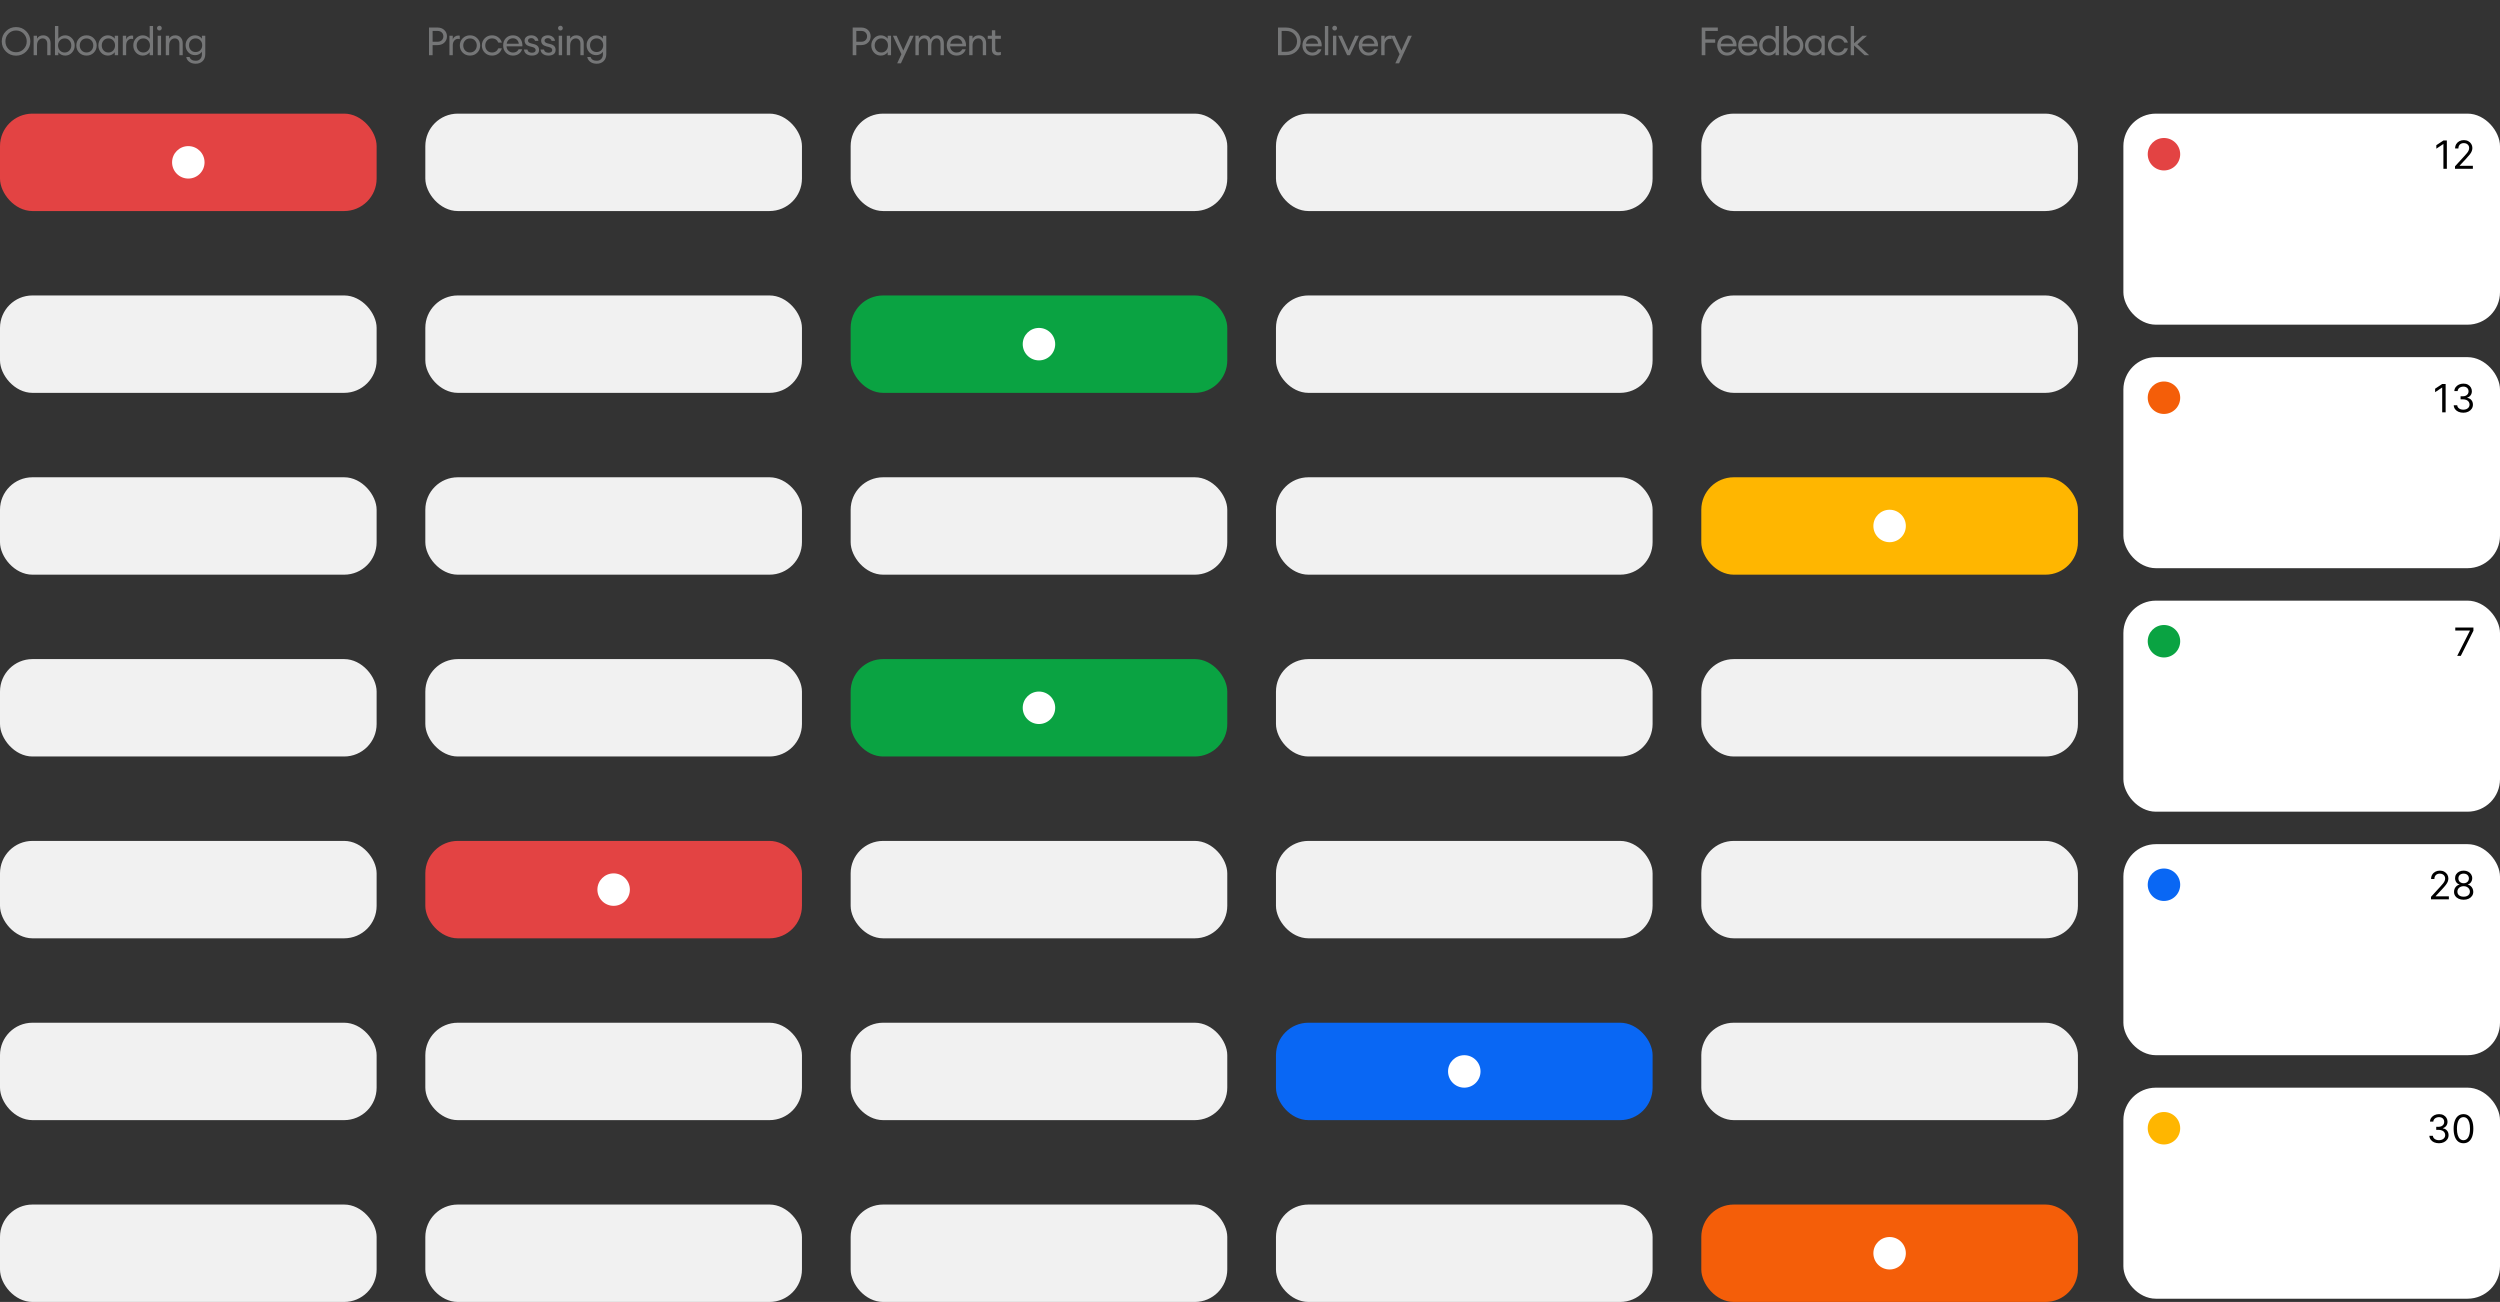 <?xml version="1.0" encoding="UTF-8"?>
<svg xmlns="http://www.w3.org/2000/svg" width="1540" height="802" viewBox="0 0 1540 802" fill="none">
  <rect x="0" y="0" width="1540" height="802" fill="#333333" stroke="none"/>
  <path d="M9.888 32.176C11.76 32.176 13.32 31.528 14.568 30.232C15.832 28.936 16.464 27.352 16.464 25.48C16.464 23.608 15.832 22.024 14.568 20.728C13.32 19.432 11.76 18.784 9.888 18.784C8.032 18.784 6.472 19.432 5.208 20.728C3.96 22.024 3.336 23.608 3.336 25.48C3.336 27.352 3.96 28.936 5.208 30.232C6.472 31.528 8.032 32.176 9.888 32.176ZM9.888 34.288C7.44 34.288 5.36 33.44 3.648 31.744C1.936 30.032 1.08 27.944 1.08 25.48C1.08 23.016 1.936 20.936 3.648 19.24C5.36 17.528 7.44 16.672 9.888 16.672C12.352 16.672 14.432 17.528 16.128 19.24C17.84 20.936 18.696 23.016 18.696 25.48C18.696 27.944 17.84 30.032 16.128 31.744C14.432 33.44 12.352 34.288 9.888 34.288ZM20.725 34V22H22.789V23.848C23.605 22.456 24.877 21.76 26.605 21.76C27.965 21.76 29.061 22.2 29.893 23.08C30.725 23.96 31.141 25.136 31.141 26.608V34H29.101V26.92C29.101 25.912 28.845 25.12 28.333 24.544C27.821 23.952 27.133 23.656 26.269 23.656C25.277 23.656 24.445 24.048 23.773 24.832C23.117 25.616 22.789 26.688 22.789 28.048V34H20.725ZM40.146 34.24C39.266 34.24 38.442 34.048 37.674 33.664C36.922 33.264 36.338 32.76 35.922 32.152V34H33.858V16H35.922V23.848C36.338 23.24 36.922 22.744 37.674 22.36C38.442 21.96 39.266 21.76 40.146 21.76C41.81 21.76 43.202 22.368 44.322 23.584C45.458 24.8 46.026 26.272 46.026 28C46.026 29.728 45.458 31.2 44.322 32.416C43.202 33.632 41.81 34.24 40.146 34.24ZM36.906 31.096C37.674 31.928 38.65 32.344 39.834 32.344C41.018 32.344 41.994 31.928 42.762 31.096C43.53 30.264 43.914 29.232 43.914 28C43.914 26.768 43.53 25.736 42.762 24.904C41.994 24.072 41.018 23.656 39.834 23.656C38.65 23.656 37.674 24.072 36.906 24.904C36.138 25.736 35.754 26.768 35.754 28C35.754 29.232 36.138 30.264 36.906 31.096ZM53.303 34.24C51.495 34.24 49.991 33.64 48.791 32.44C47.607 31.224 47.015 29.744 47.015 28C47.015 26.256 47.607 24.784 48.791 23.584C49.991 22.368 51.495 21.76 53.303 21.76C55.095 21.76 56.583 22.368 57.767 23.584C58.967 24.784 59.567 26.256 59.567 28C59.567 29.744 58.967 31.224 57.767 32.44C56.583 33.64 55.095 34.24 53.303 34.24ZM50.279 31.072C51.063 31.904 52.071 32.32 53.303 32.32C54.535 32.32 55.535 31.904 56.303 31.072C57.071 30.24 57.455 29.216 57.455 28C57.455 26.784 57.071 25.76 56.303 24.928C55.535 24.096 54.535 23.68 53.303 23.68C52.071 23.68 51.063 24.096 50.279 24.928C49.511 25.76 49.127 26.784 49.127 28C49.127 29.216 49.511 30.24 50.279 31.072ZM66.474 34.24C64.81 34.24 63.41 33.632 62.274 32.416C61.154 31.2 60.594 29.728 60.594 28C60.594 26.272 61.154 24.8 62.274 23.584C63.41 22.368 64.81 21.76 66.474 21.76C67.354 21.76 68.17 21.96 68.922 22.36C69.69 22.744 70.282 23.24 70.698 23.848V22H72.762V34H70.698V32.152C70.282 32.76 69.69 33.264 68.922 33.664C68.17 34.048 67.354 34.24 66.474 34.24ZM66.786 32.344C67.97 32.344 68.946 31.928 69.714 31.096C70.482 30.264 70.866 29.232 70.866 28C70.866 26.768 70.482 25.736 69.714 24.904C68.946 24.072 67.97 23.656 66.786 23.656C65.586 23.656 64.602 24.072 63.834 24.904C63.066 25.736 62.682 26.768 62.682 28C62.682 29.232 63.066 30.264 63.834 31.096C64.602 31.928 65.586 32.344 66.786 32.344ZM75.647 34V22H77.711V24.328C77.935 23.592 78.367 23 79.007 22.552C79.663 22.104 80.351 21.88 81.071 21.88C81.423 21.88 81.735 21.912 82.007 21.976V24.112C81.719 23.984 81.343 23.92 80.879 23.92C80.047 23.92 79.311 24.28 78.671 25C78.031 25.72 77.711 26.736 77.711 28.048V34H75.647ZM87.982 34.24C86.318 34.24 84.918 33.632 83.782 32.416C82.662 31.2 82.102 29.728 82.102 28C82.102 26.272 82.662 24.8 83.782 23.584C84.918 22.368 86.318 21.76 87.982 21.76C88.862 21.76 89.678 21.96 90.43 22.36C91.198 22.744 91.79 23.24 92.206 23.848V16H94.27V34H92.206V32.152C91.79 32.76 91.198 33.264 90.43 33.664C89.678 34.048 88.862 34.24 87.982 34.24ZM88.294 32.344C89.478 32.344 90.454 31.928 91.222 31.096C91.99 30.264 92.374 29.232 92.374 28C92.374 26.768 91.99 25.736 91.222 24.904C90.454 24.072 89.478 23.656 88.294 23.656C87.094 23.656 86.11 24.072 85.342 24.904C84.574 25.736 84.19 26.768 84.19 28C84.19 29.232 84.574 30.264 85.342 31.096C86.11 31.928 87.094 32.344 88.294 32.344ZM99.243 18.376C98.971 18.648 98.627 18.784 98.211 18.784C97.795 18.784 97.443 18.648 97.155 18.376C96.867 18.088 96.723 17.736 96.723 17.32C96.723 16.92 96.867 16.576 97.155 16.288C97.443 16 97.795 15.856 98.211 15.856C98.627 15.856 98.971 16 99.243 16.288C99.515 16.576 99.651 16.92 99.651 17.32C99.651 17.736 99.515 18.088 99.243 18.376ZM97.155 34V22H99.219V34H97.155ZM102.132 34V22H104.196V23.848C105.012 22.456 106.284 21.76 108.012 21.76C109.372 21.76 110.468 22.2 111.3 23.08C112.132 23.96 112.548 25.136 112.548 26.608V34H110.508V26.92C110.508 25.912 110.252 25.12 109.74 24.544C109.228 23.952 108.54 23.656 107.676 23.656C106.684 23.656 105.852 24.048 105.18 24.832C104.524 25.616 104.196 26.688 104.196 28.048V34H102.132ZM120.544 39.256C118.96 39.256 117.64 38.864 116.584 38.08C115.544 37.312 114.928 36.32 114.736 35.104H116.752C117.28 36.656 118.56 37.432 120.592 37.432C121.728 37.432 122.64 37.064 123.328 36.328C124.032 35.608 124.384 34.592 124.384 33.28V31.864C123.952 32.504 123.368 33.016 122.632 33.4C121.896 33.784 121.088 33.976 120.208 33.976C118.528 33.976 117.128 33.392 116.008 32.224C114.888 31.04 114.328 29.584 114.328 27.856C114.328 26.144 114.888 24.704 116.008 23.536C117.144 22.352 118.544 21.76 120.208 21.76C121.088 21.76 121.896 21.952 122.632 22.336C123.368 22.72 123.952 23.224 124.384 23.848V22H126.448V33.256C126.448 35.176 125.888 36.656 124.768 37.696C123.664 38.736 122.256 39.256 120.544 39.256ZM117.568 30.88C118.32 31.664 119.296 32.056 120.496 32.056C121.696 32.056 122.672 31.664 123.424 30.88C124.176 30.08 124.552 29.072 124.552 27.856C124.552 26.64 124.168 25.64 123.4 24.856C122.648 24.056 121.68 23.656 120.496 23.656C119.312 23.656 118.336 24.056 117.568 24.856C116.816 25.64 116.44 26.64 116.44 27.856C116.44 29.072 116.816 30.08 117.568 30.88Z" fill="#757677"></path>
  <path d="M273.688 18.496C274.776 19.52 275.32 20.816 275.32 22.384C275.32 23.952 274.776 25.248 273.688 26.272C272.616 27.28 271.208 27.784 269.464 27.784H266.488V34H264.256V16.96H269.464C271.208 16.96 272.616 17.472 273.688 18.496ZM272.128 24.784C272.784 24.16 273.112 23.36 273.112 22.384C273.112 21.408 272.784 20.608 272.128 19.984C271.488 19.36 270.6 19.048 269.464 19.048H266.488V25.72H269.464C270.6 25.72 271.488 25.408 272.128 24.784ZM276.842 34V22H278.906V24.328C279.13 23.592 279.562 23 280.202 22.552C280.858 22.104 281.546 21.88 282.266 21.88C282.618 21.88 282.93 21.912 283.202 21.976V24.112C282.914 23.984 282.538 23.92 282.074 23.92C281.242 23.92 280.506 24.28 279.866 25C279.226 25.72 278.906 26.736 278.906 28.048V34H276.842ZM289.538 34.24C287.73 34.24 286.226 33.64 285.026 32.44C283.842 31.224 283.25 29.744 283.25 28C283.25 26.256 283.842 24.784 285.026 23.584C286.226 22.368 287.73 21.76 289.538 21.76C291.33 21.76 292.818 22.368 294.002 23.584C295.202 24.784 295.802 26.256 295.802 28C295.802 29.744 295.202 31.224 294.002 32.44C292.818 33.64 291.33 34.24 289.538 34.24ZM286.514 31.072C287.298 31.904 288.306 32.32 289.538 32.32C290.77 32.32 291.77 31.904 292.538 31.072C293.306 30.24 293.69 29.216 293.69 28C293.69 26.784 293.306 25.76 292.538 24.928C291.77 24.096 290.77 23.68 289.538 23.68C288.306 23.68 287.298 24.096 286.514 24.928C285.746 25.76 285.362 26.784 285.362 28C285.362 29.216 285.746 30.24 286.514 31.072ZM303.092 34.24C301.284 34.24 299.788 33.64 298.604 32.44C297.42 31.224 296.828 29.744 296.828 28C296.828 26.256 297.42 24.784 298.604 23.584C299.788 22.368 301.284 21.76 303.092 21.76C304.58 21.76 305.868 22.176 306.956 23.008C308.044 23.824 308.772 24.896 309.14 26.224H306.932C306.644 25.44 306.164 24.816 305.492 24.352C304.82 23.888 304.02 23.656 303.092 23.656C301.86 23.656 300.852 24.072 300.068 24.904C299.3 25.736 298.916 26.768 298.916 28C298.916 29.232 299.3 30.264 300.068 31.096C300.852 31.928 301.86 32.344 303.092 32.344C304.02 32.344 304.82 32.112 305.492 31.648C306.164 31.184 306.644 30.56 306.932 29.776H309.14C308.788 31.104 308.068 32.184 306.98 33.016C305.892 33.832 304.596 34.24 303.092 34.24ZM315.986 34.24C314.242 34.24 312.794 33.648 311.642 32.464C310.506 31.28 309.938 29.792 309.938 28C309.938 26.192 310.49 24.704 311.594 23.536C312.714 22.352 314.194 21.76 316.034 21.76C317.89 21.76 319.346 22.416 320.402 23.728C321.458 25.04 321.922 26.648 321.794 28.552H312.026C312.058 29.64 312.458 30.552 313.226 31.288C313.994 32.008 314.922 32.368 316.01 32.368C317.642 32.368 318.802 31.696 319.49 30.352H321.602C321.298 31.472 320.65 32.4 319.658 33.136C318.666 33.872 317.442 34.24 315.986 34.24ZM318.338 24.448C317.682 23.872 316.89 23.584 315.962 23.584C315.034 23.584 314.202 23.864 313.466 24.424C312.746 24.984 312.298 25.816 312.122 26.92H319.61C319.418 25.832 318.994 25.008 318.338 24.448ZM327.636 34.24C326.292 34.24 325.164 33.912 324.252 33.256C323.356 32.6 322.86 31.688 322.764 30.52H324.876C325.004 31.192 325.324 31.688 325.836 32.008C326.364 32.328 326.972 32.488 327.66 32.488C328.348 32.488 328.9 32.352 329.316 32.08C329.748 31.808 329.964 31.416 329.964 30.904C329.964 30.424 329.804 30.032 329.484 29.728C329.18 29.424 328.676 29.176 327.972 28.984L326.244 28.528C324.18 27.984 323.148 26.808 323.148 25C323.148 24.024 323.532 23.24 324.3 22.648C325.084 22.056 326.084 21.76 327.3 21.76C328.532 21.76 329.54 22.088 330.324 22.744C331.124 23.384 331.572 24.2 331.668 25.192H329.604C329.444 24.664 329.156 24.248 328.74 23.944C328.34 23.64 327.86 23.488 327.3 23.488C326.708 23.488 326.212 23.624 325.812 23.896C325.428 24.168 325.236 24.528 325.236 24.976C325.236 25.408 325.38 25.76 325.668 26.032C325.956 26.304 326.42 26.528 327.06 26.704L328.98 27.208C331.028 27.72 332.052 28.904 332.052 30.76C332.052 31.912 331.644 32.784 330.828 33.376C330.012 33.952 328.948 34.24 327.636 34.24ZM337.839 34.24C336.495 34.24 335.367 33.912 334.455 33.256C333.559 32.6 333.063 31.688 332.967 30.52H335.079C335.207 31.192 335.527 31.688 336.039 32.008C336.567 32.328 337.175 32.488 337.863 32.488C338.551 32.488 339.103 32.352 339.519 32.08C339.951 31.808 340.167 31.416 340.167 30.904C340.167 30.424 340.007 30.032 339.687 29.728C339.383 29.424 338.879 29.176 338.175 28.984L336.447 28.528C334.383 27.984 333.351 26.808 333.351 25C333.351 24.024 333.735 23.24 334.503 22.648C335.287 22.056 336.287 21.76 337.503 21.76C338.735 21.76 339.743 22.088 340.527 22.744C341.327 23.384 341.775 24.2 341.871 25.192H339.807C339.647 24.664 339.359 24.248 338.943 23.944C338.543 23.64 338.063 23.488 337.503 23.488C336.911 23.488 336.415 23.624 336.015 23.896C335.631 24.168 335.439 24.528 335.439 24.976C335.439 25.408 335.583 25.76 335.871 26.032C336.159 26.304 336.623 26.528 337.263 26.704L339.183 27.208C341.231 27.72 342.255 28.904 342.255 30.76C342.255 31.912 341.847 32.784 341.031 33.376C340.215 33.952 339.151 34.24 337.839 34.24ZM346.266 18.376C345.994 18.648 345.65 18.784 345.234 18.784C344.818 18.784 344.466 18.648 344.178 18.376C343.89 18.088 343.746 17.736 343.746 17.32C343.746 16.92 343.89 16.576 344.178 16.288C344.466 16 344.818 15.856 345.234 15.856C345.65 15.856 345.994 16 346.266 16.288C346.538 16.576 346.674 16.92 346.674 17.32C346.674 17.736 346.538 18.088 346.266 18.376ZM344.178 34V22H346.242V34H344.178ZM349.155 34V22H351.219V23.848C352.035 22.456 353.307 21.76 355.035 21.76C356.395 21.76 357.491 22.2 358.323 23.08C359.155 23.96 359.571 25.136 359.571 26.608V34H357.531V26.92C357.531 25.912 357.275 25.12 356.763 24.544C356.251 23.952 355.563 23.656 354.699 23.656C353.707 23.656 352.875 24.048 352.203 24.832C351.547 25.616 351.219 26.688 351.219 28.048V34H349.155ZM367.568 39.256C365.984 39.256 364.664 38.864 363.608 38.08C362.568 37.312 361.952 36.32 361.76 35.104H363.776C364.304 36.656 365.584 37.432 367.616 37.432C368.752 37.432 369.664 37.064 370.352 36.328C371.056 35.608 371.408 34.592 371.408 33.28V31.864C370.976 32.504 370.392 33.016 369.656 33.4C368.92 33.784 368.112 33.976 367.232 33.976C365.552 33.976 364.152 33.392 363.032 32.224C361.912 31.04 361.352 29.584 361.352 27.856C361.352 26.144 361.912 24.704 363.032 23.536C364.168 22.352 365.568 21.76 367.232 21.76C368.112 21.76 368.92 21.952 369.656 22.336C370.392 22.72 370.976 23.224 371.408 23.848V22H373.472V33.256C373.472 35.176 372.912 36.656 371.792 37.696C370.688 38.736 369.28 39.256 367.568 39.256ZM364.592 30.88C365.344 31.664 366.32 32.056 367.52 32.056C368.72 32.056 369.696 31.664 370.448 30.88C371.2 30.08 371.576 29.072 371.576 27.856C371.576 26.64 371.192 25.64 370.424 24.856C369.672 24.056 368.704 23.656 367.52 23.656C366.336 23.656 365.36 24.056 364.592 24.856C363.84 25.64 363.464 26.64 363.464 27.856C363.464 29.072 363.84 30.08 364.592 30.88Z" fill="#757677"></path>
  <path d="M534.688 18.496C535.776 19.52 536.32 20.816 536.32 22.384C536.32 23.952 535.776 25.248 534.688 26.272C533.616 27.28 532.208 27.784 530.464 27.784H527.488V34H525.256V16.96H530.464C532.208 16.96 533.616 17.472 534.688 18.496ZM533.128 24.784C533.784 24.16 534.112 23.36 534.112 22.384C534.112 21.408 533.784 20.608 533.128 19.984C532.488 19.36 531.6 19.048 530.464 19.048H527.488V25.72H530.464C531.6 25.72 532.488 25.408 533.128 24.784ZM542.599 34.24C540.935 34.24 539.535 33.632 538.399 32.416C537.279 31.2 536.719 29.728 536.719 28C536.719 26.272 537.279 24.8 538.399 23.584C539.535 22.368 540.935 21.76 542.599 21.76C543.479 21.76 544.295 21.96 545.047 22.36C545.815 22.744 546.407 23.24 546.823 23.848V22H548.887V34H546.823V32.152C546.407 32.76 545.815 33.264 545.047 33.664C544.295 34.048 543.479 34.24 542.599 34.24ZM542.911 32.344C544.095 32.344 545.071 31.928 545.839 31.096C546.607 30.264 546.991 29.232 546.991 28C546.991 26.768 546.607 25.736 545.839 24.904C545.071 24.072 544.095 23.656 542.911 23.656C541.711 23.656 540.727 24.072 539.959 24.904C539.191 25.736 538.807 26.768 538.807 28C538.807 29.232 539.191 30.264 539.959 31.096C540.727 31.928 541.711 32.344 542.911 32.344ZM554.964 39.016H552.66L555.276 33.376L550.02 22H552.3L556.428 31.12L560.532 22H562.836L554.964 39.016ZM579.353 34V26.944C579.353 25.952 579.145 25.16 578.729 24.568C578.329 23.96 577.745 23.656 576.977 23.656C576.017 23.656 575.233 24.032 574.625 24.784C574.033 25.536 573.721 26.56 573.689 27.856V34H571.625V26.944C571.625 25.936 571.417 25.136 571.001 24.544C570.601 23.952 570.025 23.656 569.273 23.656C568.281 23.656 567.481 24.056 566.873 24.856C566.265 25.64 565.961 26.704 565.961 28.048V34H563.897V22H565.961V23.848C566.729 22.456 567.937 21.76 569.585 21.76C571.409 21.76 572.641 22.616 573.281 24.328C573.601 23.544 574.113 22.92 574.817 22.456C575.521 21.992 576.321 21.76 577.217 21.76C578.513 21.76 579.537 22.2 580.289 23.08C581.041 23.96 581.417 25.144 581.417 26.632V34H579.353ZM589.243 34.24C587.5 34.24 586.052 33.648 584.9 32.464C583.764 31.28 583.196 29.792 583.196 28C583.196 26.192 583.748 24.704 584.852 23.536C585.972 22.352 587.452 21.76 589.292 21.76C591.148 21.76 592.604 22.416 593.66 23.728C594.716 25.04 595.18 26.648 595.052 28.552H585.284C585.316 29.64 585.716 30.552 586.484 31.288C587.252 32.008 588.18 32.368 589.268 32.368C590.9 32.368 592.06 31.696 592.748 30.352H594.859C594.556 31.472 593.908 32.4 592.916 33.136C591.924 33.872 590.7 34.24 589.243 34.24ZM591.596 24.448C590.94 23.872 590.148 23.584 589.22 23.584C588.292 23.584 587.46 23.864 586.724 24.424C586.004 24.984 585.556 25.816 585.38 26.92H592.868C592.676 25.832 592.252 25.008 591.596 24.448ZM597.03 34V22H599.094V23.848C599.91 22.456 601.182 21.76 602.91 21.76C604.27 21.76 605.366 22.2 606.198 23.08C607.03 23.96 607.446 25.136 607.446 26.608V34H605.406V26.92C605.406 25.912 605.15 25.12 604.638 24.544C604.126 23.952 603.438 23.656 602.574 23.656C601.582 23.656 600.75 24.048 600.078 24.832C599.422 25.616 599.094 26.688 599.094 28.048V34H597.03ZM614.678 34.12C613.574 34.12 612.686 33.808 612.014 33.184C611.342 32.56 611.006 31.648 611.006 30.448V23.896H608.462V22H611.006V18.664H613.07V22H616.526V23.896H613.07V30.184C613.07 30.936 613.23 31.464 613.55 31.768C613.87 32.072 614.374 32.224 615.062 32.224C615.67 32.224 616.158 32.144 616.526 31.984V33.832C615.95 34.024 615.334 34.12 614.678 34.12Z" fill="#757677"></path>
  <path d="M787.256 34V16.96H792.152C794.76 16.96 796.92 17.768 798.632 19.384C800.36 21 801.224 23.032 801.224 25.48C801.224 27.928 800.36 29.96 798.632 31.576C796.92 33.192 794.76 34 792.152 34H787.256ZM789.488 31.912H792.152C794.184 31.912 795.824 31.312 797.072 30.112C798.336 28.896 798.968 27.352 798.968 25.48C798.968 23.608 798.336 22.072 797.072 20.872C795.824 19.656 794.184 19.048 792.152 19.048H789.488V31.912ZM808.353 34.24C806.609 34.24 805.161 33.648 804.009 32.464C802.873 31.28 802.305 29.792 802.305 28C802.305 26.192 802.857 24.704 803.961 23.536C805.081 22.352 806.561 21.76 808.401 21.76C810.257 21.76 811.713 22.416 812.769 23.728C813.825 25.04 814.289 26.648 814.161 28.552H804.393C804.425 29.64 804.825 30.552 805.593 31.288C806.361 32.008 807.289 32.368 808.377 32.368C810.009 32.368 811.169 31.696 811.857 30.352H813.969C813.665 31.472 813.017 32.4 812.025 33.136C811.033 33.872 809.809 34.24 808.353 34.24ZM810.705 24.448C810.049 23.872 809.257 23.584 808.329 23.584C807.401 23.584 806.569 23.864 805.833 24.424C805.113 24.984 804.665 25.816 804.489 26.92H811.977C811.785 25.832 811.361 25.008 810.705 24.448ZM816.139 34V16H818.203V34H816.139ZM823.204 18.376C822.932 18.648 822.588 18.784 822.172 18.784C821.756 18.784 821.404 18.648 821.116 18.376C820.828 18.088 820.684 17.736 820.684 17.32C820.684 16.92 820.828 16.576 821.116 16.288C821.404 16 821.756 15.856 822.172 15.856C822.588 15.856 822.932 16 823.204 16.288C823.476 16.576 823.612 16.92 823.612 17.32C823.612 17.736 823.476 18.088 823.204 18.376ZM821.116 34V22H823.18V34H821.116ZM829.836 34L824.292 22H826.596L830.7 31.096L834.804 22H837.108L831.564 34H829.836ZM843.048 34.24C841.304 34.24 839.856 33.648 838.704 32.464C837.568 31.28 837 29.792 837 28C837 26.192 837.552 24.704 838.656 23.536C839.776 22.352 841.256 21.76 843.096 21.76C844.952 21.76 846.408 22.416 847.464 23.728C848.52 25.04 848.984 26.648 848.856 28.552H839.088C839.12 29.64 839.52 30.552 840.288 31.288C841.056 32.008 841.984 32.368 843.072 32.368C844.704 32.368 845.864 31.696 846.552 30.352H848.664C848.36 31.472 847.712 32.4 846.72 33.136C845.728 33.872 844.504 34.24 843.048 34.24ZM845.4 24.448C844.744 23.872 843.952 23.584 843.024 23.584C842.096 23.584 841.264 23.864 840.528 24.424C839.808 24.984 839.36 25.816 839.184 26.92H846.672C846.48 25.832 846.056 25.008 845.4 24.448ZM850.835 34V22H852.899V24.328C853.123 23.592 853.555 23 854.195 22.552C854.851 22.104 855.539 21.88 856.259 21.88C856.611 21.88 856.923 21.912 857.195 21.976V24.112C856.907 23.984 856.531 23.92 856.067 23.92C855.235 23.92 854.499 24.28 853.859 25C853.219 25.72 852.899 26.736 852.899 28.048V34H850.835ZM861.816 39.016H859.512L862.128 33.376L856.872 22H859.152L863.28 31.12L867.384 22H869.688L861.816 39.016Z" fill="#757677"></path>
  <path d="M1048.26 34V16.96H1058.17V19.072H1050.49V24.232H1056.56V26.344H1050.49V34H1048.26ZM1063.89 34.24C1062.15 34.24 1060.7 33.648 1059.55 32.464C1058.41 31.28 1057.84 29.792 1057.84 28C1057.84 26.192 1058.4 24.704 1059.5 23.536C1060.62 22.352 1062.1 21.76 1063.94 21.76C1065.8 21.76 1067.25 22.416 1068.31 23.728C1069.36 25.04 1069.83 26.648 1069.7 28.552H1059.93C1059.96 29.64 1060.36 30.552 1061.13 31.288C1061.9 32.008 1062.83 32.368 1063.92 32.368C1065.55 32.368 1066.71 31.696 1067.4 30.352H1069.51C1069.2 31.472 1068.56 32.4 1067.56 33.136C1066.57 33.872 1065.35 34.24 1063.89 34.24ZM1066.24 24.448C1065.59 23.872 1064.8 23.584 1063.87 23.584C1062.94 23.584 1062.11 23.864 1061.37 24.424C1060.65 24.984 1060.2 25.816 1060.03 26.92H1067.52C1067.32 25.832 1066.9 25.008 1066.24 24.448ZM1076.79 34.24C1075.05 34.24 1073.6 33.648 1072.45 32.464C1071.31 31.28 1070.74 29.792 1070.74 28C1070.74 26.192 1071.29 24.704 1072.4 23.536C1073.52 22.352 1075 21.76 1076.84 21.76C1078.69 21.76 1080.15 22.416 1081.21 23.728C1082.26 25.04 1082.73 26.648 1082.6 28.552H1072.83C1072.86 29.64 1073.26 30.552 1074.03 31.288C1074.8 32.008 1075.73 32.368 1076.81 32.368C1078.45 32.368 1079.61 31.696 1080.29 30.352H1082.41C1082.1 31.472 1081.45 32.4 1080.46 33.136C1079.47 33.872 1078.25 34.24 1076.79 34.24ZM1079.14 24.448C1078.49 23.872 1077.69 23.584 1076.77 23.584C1075.84 23.584 1075.01 23.864 1074.27 24.424C1073.55 24.984 1073.1 25.816 1072.93 26.92H1080.41C1080.22 25.832 1079.8 25.008 1079.14 24.448ZM1089.52 34.24C1087.86 34.24 1086.46 33.632 1085.32 32.416C1084.2 31.2 1083.64 29.728 1083.64 28C1083.64 26.272 1084.2 24.8 1085.32 23.584C1086.46 22.368 1087.86 21.76 1089.52 21.76C1090.4 21.76 1091.22 21.96 1091.97 22.36C1092.74 22.744 1093.33 23.24 1093.74 23.848V16H1095.81V34H1093.74V32.152C1093.33 32.76 1092.74 33.264 1091.97 33.664C1091.22 34.048 1090.4 34.24 1089.52 34.24ZM1089.83 32.344C1091.02 32.344 1091.99 31.928 1092.76 31.096C1093.53 30.264 1093.91 29.232 1093.91 28C1093.91 26.768 1093.53 25.736 1092.76 24.904C1091.99 24.072 1091.02 23.656 1089.83 23.656C1088.63 23.656 1087.65 24.072 1086.88 24.904C1086.11 25.736 1085.73 26.768 1085.73 28C1085.73 29.232 1086.11 30.264 1086.88 31.096C1087.65 31.928 1088.63 32.344 1089.83 32.344ZM1104.98 34.24C1104.1 34.24 1103.28 34.048 1102.51 33.664C1101.76 33.264 1101.17 32.76 1100.76 32.152V34H1098.69V16H1100.76V23.848C1101.17 23.24 1101.76 22.744 1102.51 22.36C1103.28 21.96 1104.1 21.76 1104.98 21.76C1106.65 21.76 1108.04 22.368 1109.16 23.584C1110.29 24.8 1110.86 26.272 1110.86 28C1110.86 29.728 1110.29 31.2 1109.16 32.416C1108.04 33.632 1106.65 34.24 1104.98 34.24ZM1101.74 31.096C1102.51 31.928 1103.49 32.344 1104.67 32.344C1105.85 32.344 1106.83 31.928 1107.6 31.096C1108.37 30.264 1108.75 29.232 1108.75 28C1108.75 26.768 1108.37 25.736 1107.6 24.904C1106.83 24.072 1105.85 23.656 1104.67 23.656C1103.49 23.656 1102.51 24.072 1101.74 24.904C1100.97 25.736 1100.59 26.768 1100.59 28C1100.59 29.232 1100.97 30.264 1101.74 31.096ZM1117.76 34.24C1116.09 34.24 1114.69 33.632 1113.56 32.416C1112.44 31.2 1111.88 29.728 1111.88 28C1111.88 26.272 1112.44 24.8 1113.56 23.584C1114.69 22.368 1116.09 21.76 1117.76 21.76C1118.64 21.76 1119.45 21.96 1120.2 22.36C1120.97 22.744 1121.56 23.24 1121.98 23.848V22H1124.04V34H1121.98V32.152C1121.56 32.76 1120.97 33.264 1120.2 33.664C1119.45 34.048 1118.64 34.24 1117.76 34.24ZM1118.07 32.344C1119.25 32.344 1120.23 31.928 1121 31.096C1121.76 30.264 1122.15 29.232 1122.15 28C1122.15 26.768 1121.76 25.736 1121 24.904C1120.23 24.072 1119.25 23.656 1118.07 23.656C1116.87 23.656 1115.88 24.072 1115.12 24.904C1114.35 25.736 1113.96 26.768 1113.96 28C1113.96 29.232 1114.35 30.264 1115.12 31.096C1115.88 31.928 1116.87 32.344 1118.07 32.344ZM1132.26 34.24C1130.45 34.24 1128.95 33.64 1127.77 32.44C1126.58 31.224 1125.99 29.744 1125.99 28C1125.99 26.256 1126.58 24.784 1127.77 23.584C1128.95 22.368 1130.45 21.76 1132.26 21.76C1133.74 21.76 1135.03 22.176 1136.12 23.008C1137.21 23.824 1137.94 24.896 1138.3 26.224H1136.1C1135.81 25.44 1135.33 24.816 1134.66 24.352C1133.98 23.888 1133.18 23.656 1132.26 23.656C1131.02 23.656 1130.02 24.072 1129.23 24.904C1128.46 25.736 1128.08 26.768 1128.08 28C1128.08 29.232 1128.46 30.264 1129.23 31.096C1130.02 31.928 1131.02 32.344 1132.26 32.344C1133.18 32.344 1133.98 32.112 1134.66 31.648C1135.33 31.184 1135.81 30.56 1136.1 29.776H1138.3C1137.95 31.104 1137.23 32.184 1136.14 33.016C1135.06 33.832 1133.76 34.24 1132.26 34.24ZM1148.61 34L1142.1 28V34H1140.04V16H1142.1V26.68L1147.33 22H1150.07L1144.17 27.304L1151.39 34H1148.61Z" fill="#757677"></path>
  <rect y="70" width="232" height="60" rx="20" fill="#E34343"></rect>
  <circle cx="116" cy="100" r="10" fill="white"></circle>
  <rect y="182" width="232" height="60" rx="20" fill="#F1F1F1"></rect>
  <rect y="294" width="232" height="60" rx="20" fill="#F1F1F1"></rect>
  <rect y="406" width="232" height="60" rx="20" fill="#F1F1F1"></rect>
  <rect y="518" width="232" height="60" rx="20" fill="#F1F1F1"></rect>
  <rect y="630" width="232" height="60" rx="20" fill="#F1F1F1"></rect>
  <rect y="742" width="232" height="60" rx="20" fill="#F1F1F1"></rect>
  <rect x="262" y="70" width="232" height="60" rx="20" fill="#F1F1F1"></rect>
  <rect x="262" y="182" width="232" height="60" rx="20" fill="#F1F1F1"></rect>
  <rect x="262" y="294" width="232" height="60" rx="20" fill="#F1F1F1"></rect>
  <rect x="262" y="406" width="232" height="60" rx="20" fill="#F1F1F1"></rect>
  <rect x="262" y="518" width="232" height="60" rx="20" fill="#E34343"></rect>
  <circle cx="378" cy="548" r="10" fill="white"></circle>
  <rect x="262" y="630" width="232" height="60" rx="20" fill="#F1F1F1"></rect>
  <rect x="262" y="742" width="232" height="60" rx="20" fill="#F1F1F1"></rect>
  <rect x="524" y="70" width="232" height="60" rx="20" fill="#F1F1F1"></rect>
  <rect x="524" y="182" width="232" height="60" rx="20" fill="#0AA342"></rect>
  <circle cx="640" cy="212" r="10" fill="white"></circle>
  <rect x="524" y="294" width="232" height="60" rx="20" fill="#F1F1F1"></rect>
  <rect x="524" y="406" width="232" height="60" rx="20" fill="#0AA342"></rect>
  <circle cx="640" cy="436" r="10" fill="white"></circle>
  <rect x="524" y="518" width="232" height="60" rx="20" fill="#F1F1F1"></rect>
  <rect x="524" y="630" width="232" height="60" rx="20" fill="#F1F1F1"></rect>
  <rect x="524" y="742" width="232" height="60" rx="20" fill="#F1F1F1"></rect>
  <rect x="786" y="70" width="232" height="60" rx="20" fill="#F1F1F1"></rect>
  <rect x="786" y="182" width="232" height="60" rx="20" fill="#F1F1F1"></rect>
  <rect x="786" y="294" width="232" height="60" rx="20" fill="#F1F1F1"></rect>
  <rect x="786" y="406" width="232" height="60" rx="20" fill="#F1F1F1"></rect>
  <rect x="786" y="518" width="232" height="60" rx="20" fill="#F1F1F1"></rect>
  <rect x="786" y="630" width="232" height="60" rx="20" fill="#0967F4"></rect>
  <circle cx="902" cy="660" r="10" fill="white"></circle>
  <rect x="786" y="742" width="232" height="60" rx="20" fill="#F1F1F1"></rect>
  <rect x="1048" y="70" width="232" height="60" rx="20" fill="#F1F1F1"></rect>
  <rect x="1048" y="182" width="232" height="60" rx="20" fill="#F1F1F1"></rect>
  <rect x="1048" y="294" width="232" height="60" rx="20" fill="#FFB600"></rect>
  <circle cx="1164" cy="324" r="10" fill="white"></circle>
  <rect x="1048" y="406" width="232" height="60" rx="20" fill="#F1F1F1"></rect>
  <rect x="1048" y="518" width="232" height="60" rx="20" fill="#F1F1F1"></rect>
  <rect x="1048" y="630" width="232" height="60" rx="20" fill="#F1F1F1"></rect>
  <rect x="1048" y="742" width="232" height="60" rx="20" fill="#F45E09"></rect>
  <circle cx="1164" cy="772" r="10" fill="white"></circle>
  <rect x="1308" y="70" width="232" height="130" rx="20" fill="white"></rect>
  <path d="M1507.26 86.546V104H1505.14V88.761H1505.04L1500.78 91.591V89.443L1505.14 86.546H1507.26ZM1512.28 104V102.466L1518.04 96.159C1518.71 95.421 1519.27 94.778 1519.71 94.233C1520.14 93.682 1520.47 93.165 1520.68 92.682C1520.89 92.193 1521 91.682 1521 91.148C1521 90.534 1520.86 90.003 1520.56 89.554C1520.27 89.105 1519.87 88.758 1519.37 88.514C1518.86 88.27 1518.29 88.148 1517.66 88.148C1516.99 88.148 1516.41 88.287 1515.91 88.565C1515.41 88.838 1515.03 89.222 1514.76 89.716C1514.49 90.21 1514.36 90.79 1514.36 91.454H1512.34C1512.34 90.432 1512.58 89.534 1513.05 88.761C1513.52 87.989 1514.16 87.386 1514.98 86.954C1515.8 86.523 1516.71 86.307 1517.73 86.307C1518.75 86.307 1519.66 86.523 1520.45 86.954C1521.24 87.386 1521.86 87.969 1522.31 88.702C1522.76 89.435 1522.98 90.25 1522.98 91.148C1522.98 91.79 1522.86 92.418 1522.63 93.031C1522.4 93.639 1522.01 94.318 1521.44 95.068C1520.88 95.812 1520.09 96.722 1519.09 97.796L1515.17 101.989V102.125H1523.29V104H1512.28Z" fill="black"></path>
  <circle cx="1333" cy="95" r="10" fill="#E34343"></circle>
  <rect x="1308" y="220" width="232" height="130" rx="20" fill="white"></rect>
  <path d="M1506.51 236.545V254H1504.39V238.761H1504.29L1500.03 241.591V239.443L1504.39 236.545H1506.51ZM1517.42 254.239C1516.3 254.239 1515.3 254.045 1514.41 253.659C1513.54 253.273 1512.84 252.736 1512.33 252.048C1511.82 251.355 1511.54 250.551 1511.49 249.636H1513.64C1513.68 250.199 1513.88 250.685 1514.22 251.094C1514.56 251.497 1515.01 251.81 1515.56 252.031C1516.11 252.253 1516.72 252.364 1517.39 252.364C1518.14 252.364 1518.8 252.233 1519.38 251.972C1519.96 251.71 1520.42 251.347 1520.75 250.881C1521.08 250.415 1521.24 249.875 1521.24 249.261C1521.24 248.619 1521.08 248.054 1520.76 247.565C1520.45 247.071 1519.98 246.685 1519.37 246.406C1518.75 246.128 1518 245.989 1517.12 245.989H1515.72V244.114H1517.12C1517.81 244.114 1518.42 243.989 1518.94 243.739C1519.47 243.489 1519.88 243.136 1520.18 242.682C1520.48 242.227 1520.63 241.693 1520.63 241.08C1520.63 240.489 1520.5 239.974 1520.24 239.537C1519.97 239.099 1519.61 238.759 1519.13 238.514C1518.66 238.27 1518.1 238.148 1517.46 238.148C1516.86 238.148 1516.29 238.259 1515.75 238.48C1515.22 238.696 1514.79 239.011 1514.46 239.426C1514.12 239.835 1513.94 240.33 1513.91 240.909H1511.87C1511.9 239.994 1512.18 239.193 1512.69 238.506C1513.21 237.812 1513.89 237.273 1514.72 236.886C1515.56 236.5 1516.49 236.307 1517.49 236.307C1518.57 236.307 1519.5 236.526 1520.27 236.963C1521.04 237.395 1521.64 237.966 1522.05 238.676C1522.47 239.386 1522.67 240.153 1522.67 240.977C1522.67 241.96 1522.41 242.798 1521.9 243.491C1521.39 244.185 1520.69 244.665 1519.81 244.932V245.068C1520.91 245.25 1521.77 245.719 1522.39 246.474C1523.01 247.224 1523.32 248.153 1523.32 249.261C1523.32 250.21 1523.06 251.062 1522.55 251.818C1522.03 252.568 1521.34 253.159 1520.45 253.591C1519.56 254.023 1518.55 254.239 1517.42 254.239Z" fill="black"></path>
  <circle cx="1333" cy="245" r="10" fill="#F45E09"></circle>
  <rect x="1308" y="370" width="232" height="130" rx="20" fill="white"></rect>
  <path d="M1513.64 404L1521.45 388.557V388.42H1512.45V386.545H1523.63V388.523L1515.86 404H1513.64Z" fill="black"></path>
  <circle cx="1333" cy="395" r="10" fill="#0AA342"></circle>
  <rect x="1308" y="520" width="232" height="130" rx="20" fill="white"></rect>
  <path d="M1497.49 554V552.466L1503.25 546.159C1503.92 545.42 1504.48 544.778 1504.92 544.233C1505.36 543.682 1505.68 543.165 1505.89 542.682C1506.11 542.193 1506.21 541.682 1506.21 541.148C1506.21 540.534 1506.07 540.003 1505.77 539.554C1505.48 539.105 1505.08 538.759 1504.58 538.514C1504.07 538.27 1503.5 538.148 1502.87 538.148C1502.2 538.148 1501.62 538.287 1501.12 538.565C1500.62 538.838 1500.24 539.222 1499.97 539.716C1499.7 540.21 1499.57 540.79 1499.57 541.455H1497.55C1497.55 540.432 1497.79 539.534 1498.26 538.761C1498.73 537.989 1499.38 537.386 1500.19 536.955C1501.01 536.523 1501.92 536.307 1502.94 536.307C1503.96 536.307 1504.87 536.523 1505.66 536.955C1506.45 537.386 1507.07 537.969 1507.52 538.702C1507.97 539.435 1508.19 540.25 1508.19 541.148C1508.19 541.79 1508.07 542.418 1507.84 543.031C1507.61 543.639 1507.22 544.318 1506.65 545.068C1506.09 545.812 1505.3 546.722 1504.3 547.795L1500.38 551.989V552.125H1508.5V554H1497.49ZM1517.61 554.239C1516.44 554.239 1515.4 554.031 1514.51 553.616C1513.61 553.196 1512.92 552.619 1512.42 551.886C1511.92 551.148 1511.67 550.307 1511.68 549.364C1511.67 548.625 1511.82 547.943 1512.11 547.318C1512.41 546.687 1512.81 546.162 1513.32 545.741C1513.84 545.315 1514.42 545.045 1515.05 544.932V544.83C1514.22 544.614 1513.55 544.145 1513.06 543.423C1512.56 542.696 1512.32 541.869 1512.32 540.943C1512.32 540.057 1512.54 539.264 1513 538.565C1513.45 537.866 1514.08 537.315 1514.87 536.912C1515.67 536.509 1516.59 536.307 1517.61 536.307C1518.62 536.307 1519.52 536.509 1520.32 536.912C1521.11 537.315 1521.74 537.866 1522.19 538.565C1522.65 539.264 1522.89 540.057 1522.89 540.943C1522.89 541.869 1522.63 542.696 1522.13 543.423C1521.64 544.145 1520.98 544.614 1520.17 544.83V544.932C1520.8 545.045 1521.36 545.315 1521.87 545.741C1522.38 546.162 1522.78 546.687 1523.08 547.318C1523.38 547.943 1523.53 548.625 1523.54 549.364C1523.53 550.307 1523.28 551.148 1522.77 551.886C1522.27 552.619 1521.58 553.196 1520.69 553.616C1519.8 554.031 1518.77 554.239 1517.61 554.239ZM1517.61 552.364C1518.4 552.364 1519.08 552.236 1519.65 551.98C1520.23 551.724 1520.67 551.364 1520.98 550.898C1521.3 550.432 1521.46 549.886 1521.46 549.261C1521.46 548.602 1521.28 548.02 1520.95 547.514C1520.61 547.009 1520.16 546.611 1519.58 546.321C1519 546.031 1518.35 545.886 1517.61 545.886C1516.86 545.886 1516.2 546.031 1515.61 546.321C1515.03 546.611 1514.58 547.009 1514.24 547.514C1513.91 548.02 1513.75 548.602 1513.76 549.261C1513.75 549.886 1513.9 550.432 1514.21 550.898C1514.52 551.364 1514.97 551.724 1515.55 551.98C1516.13 552.236 1516.81 552.364 1517.61 552.364ZM1517.61 544.08C1518.23 544.08 1518.79 543.955 1519.27 543.705C1519.76 543.455 1520.14 543.105 1520.42 542.656C1520.7 542.207 1520.84 541.682 1520.85 541.08C1520.84 540.489 1520.7 539.974 1520.43 539.537C1520.16 539.094 1519.78 538.753 1519.3 538.514C1518.81 538.27 1518.25 538.148 1517.61 538.148C1516.96 538.148 1516.38 538.27 1515.9 538.514C1515.41 538.753 1515.03 539.094 1514.76 539.537C1514.5 539.974 1514.36 540.489 1514.37 541.08C1514.36 541.682 1514.5 542.207 1514.77 542.656C1515.05 543.105 1515.43 543.455 1515.92 543.705C1516.41 543.955 1516.97 544.08 1517.61 544.08Z" fill="black"></path>
  <circle cx="1333" cy="545" r="10" fill="#0967F4"></circle>
  <rect x="1308" y="670" width="232" height="130" rx="20" fill="white"></rect>
  <path d="M1502.42 704.239C1501.3 704.239 1500.3 704.045 1499.41 703.659C1498.54 703.273 1497.84 702.736 1497.33 702.048C1496.82 701.355 1496.54 700.551 1496.49 699.636H1498.64C1498.68 700.199 1498.88 700.685 1499.22 701.094C1499.56 701.497 1500.01 701.81 1500.56 702.031C1501.11 702.253 1501.72 702.364 1502.39 702.364C1503.14 702.364 1503.8 702.233 1504.38 701.972C1504.96 701.71 1505.42 701.347 1505.75 700.881C1506.08 700.415 1506.24 699.875 1506.24 699.261C1506.24 698.619 1506.08 698.054 1505.76 697.565C1505.45 697.071 1504.98 696.685 1504.37 696.406C1503.75 696.128 1503 695.989 1502.12 695.989H1500.72V694.114H1502.12C1502.81 694.114 1503.42 693.989 1503.94 693.739C1504.47 693.489 1504.88 693.136 1505.18 692.682C1505.48 692.227 1505.63 691.693 1505.63 691.08C1505.63 690.489 1505.5 689.974 1505.24 689.537C1504.97 689.099 1504.61 688.759 1504.13 688.514C1503.66 688.27 1503.1 688.148 1502.46 688.148C1501.86 688.148 1501.29 688.259 1500.75 688.48C1500.22 688.696 1499.79 689.011 1499.46 689.426C1499.12 689.835 1498.94 690.33 1498.91 690.909H1496.87C1496.9 689.994 1497.18 689.193 1497.69 688.506C1498.21 687.812 1498.89 687.273 1499.72 686.886C1500.56 686.5 1501.49 686.307 1502.49 686.307C1503.57 686.307 1504.5 686.526 1505.27 686.963C1506.04 687.395 1506.64 687.966 1507.05 688.676C1507.47 689.386 1507.67 690.153 1507.67 690.977C1507.67 691.96 1507.41 692.798 1506.9 693.491C1506.39 694.185 1505.69 694.665 1504.81 694.932V695.068C1505.91 695.25 1506.77 695.719 1507.39 696.474C1508.01 697.224 1508.32 698.153 1508.32 699.261C1508.32 700.21 1508.06 701.062 1507.55 701.818C1507.03 702.568 1506.34 703.159 1505.45 703.591C1504.56 704.023 1503.55 704.239 1502.42 704.239ZM1517.5 704.239C1516.22 704.239 1515.12 703.889 1514.22 703.19C1513.32 702.486 1512.63 701.466 1512.15 700.131C1511.67 698.79 1511.43 697.17 1511.43 695.273C1511.43 693.386 1511.67 691.776 1512.15 690.44C1512.63 689.099 1513.32 688.077 1514.23 687.372C1515.14 686.662 1516.23 686.307 1517.5 686.307C1518.77 686.307 1519.86 686.662 1520.76 687.372C1521.67 688.077 1522.37 689.099 1522.84 690.44C1523.33 691.776 1523.57 693.386 1523.57 695.273C1523.57 697.17 1523.33 698.79 1522.85 700.131C1522.38 701.466 1521.68 702.486 1520.78 703.19C1519.88 703.889 1518.78 704.239 1517.5 704.239ZM1517.5 702.364C1518.77 702.364 1519.76 701.75 1520.47 700.523C1521.17 699.295 1521.52 697.545 1521.52 695.273C1521.52 693.761 1521.36 692.474 1521.04 691.412C1520.72 690.349 1520.26 689.54 1519.66 688.983C1519.06 688.426 1518.34 688.148 1517.5 688.148C1516.24 688.148 1515.25 688.77 1514.54 690.014C1513.83 691.253 1513.48 693.006 1513.48 695.273C1513.48 696.784 1513.64 698.068 1513.95 699.125C1514.27 700.182 1514.73 700.986 1515.33 701.537C1515.93 702.088 1516.65 702.364 1517.5 702.364Z" fill="black"></path>
  <circle cx="1333" cy="695" r="10" fill="#FFB600"></circle>
</svg>
